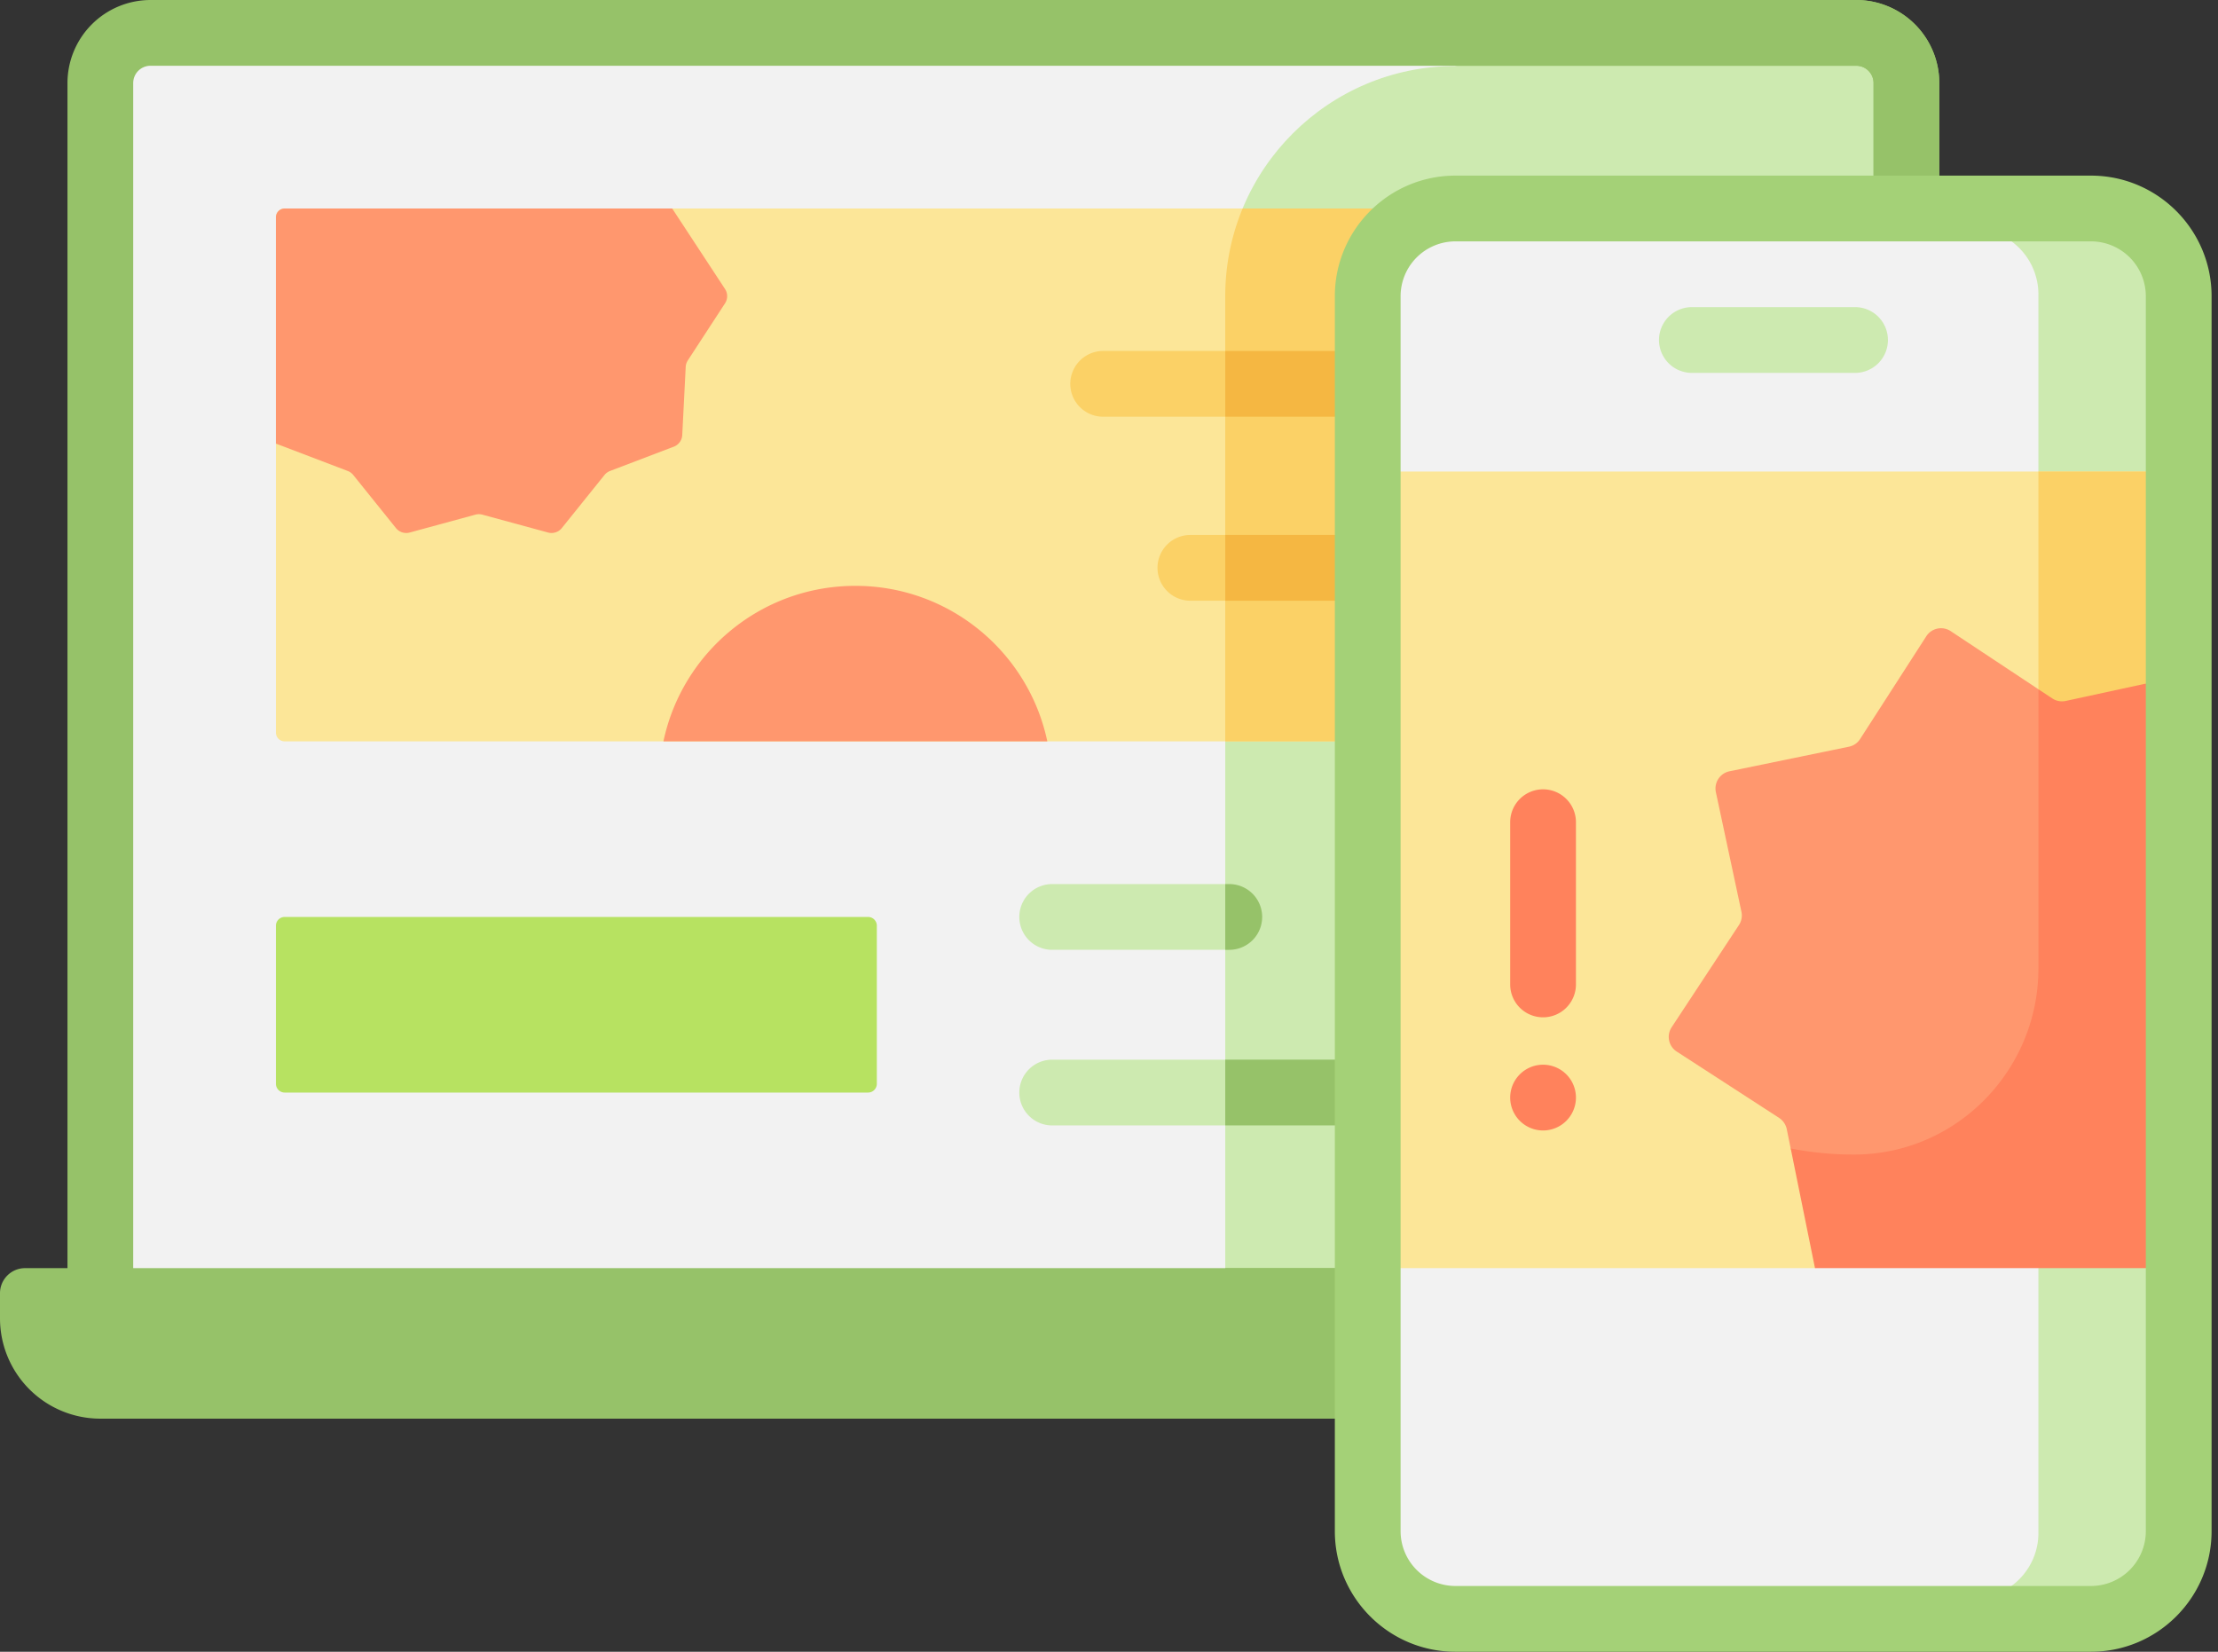 <svg width="141" height="105" fill="none" xmlns="http://www.w3.org/2000/svg"><rect width="100%" height="100%" fill="#333333" stroke="none"/><path d="M121.193 85.118H6.378V5.28a3.19 3.19 0 0 1 3.19-3.19h108.436a3.19 3.19 0 0 1 3.189 3.19v79.838Z" fill="#F2F2F2"/><path d="M121.193 5.282v79.837H77.89V18.828c0-8.067 6.563-14.63 14.63-14.63l13.564-2.106 14.923 2.106c.12.34.186.705.186 1.083Z" fill="#CDEAB0"/><path d="M121.193 87.209H6.379a2.09 2.09 0 0 1-2.09-2.09V5.28A5.285 5.285 0 0 1 9.568 0h108.436a5.285 5.285 0 0 1 5.279 5.28V85.12a2.09 2.09 0 0 1-2.09 2.09ZM8.469 83.029h110.634V5.28a1.1 1.1 0 0 0-1.099-1.1H9.568a1.1 1.1 0 0 0-1.1 1.1V83.03Z" fill="#96C269"/><path d="M123.283 5.281v79.838a2.09 2.09 0 0 1-2.09 2.09H84.857v-4.18h34.246V5.28a1.098 1.098 0 0 0-1.101-1.1H92.52V0h25.482a5.284 5.284 0 0 1 5.281 5.281Z" fill="#96C269"/><path d="M121.193 90.183H6.379A6.379 6.379 0 0 1 0 83.804V82.21c0-.88.714-1.595 1.595-1.595h124.382c.881 0 1.594.714 1.594 1.595v1.594a6.378 6.378 0 0 1-6.378 6.38Z" fill="#96C269"/><path d="M127.572 82.21v1.593a6.377 6.377 0 0 1-6.379 6.38H77.89v-9.568h48.088a1.59 1.59 0 0 1 1.473.984c.08.194.121.4.121.61Z" fill="#96C269"/><path d="M109.473 47.128H18.098a.557.557 0 0 1-.557-.558V13.81a.557.557 0 0 1 .557-.557h91.375a.556.556 0 0 1 .557.558v32.76a.555.555 0 0 1-.557.557Z" fill="#FCE698"/><path d="M110.03 13.811V46.57c0 .309-.248.557-.558.557H77.89v-28.3a14.544 14.544 0 0 1 1.104-5.573h30.478a.555.555 0 0 1 .558.557Z" fill="#FBD166"/><path d="M55.184 69.453H18.098a.557.557 0 0 1-.557-.557V58.848a.557.557 0 0 1 .557-.558h37.086a.557.557 0 0 1 .557.558v10.048a.558.558 0 0 1-.557.557Z" fill="#B7E261"/><path d="M97.273 26.49H70.164a2.088 2.088 0 0 1-1.962-2.897 2.09 2.09 0 0 1 1.962-1.283h27.109a2.09 2.09 0 0 1 0 4.18Zm0 11.697h-21.6a2.09 2.09 0 0 1 0-4.18h21.6a2.09 2.09 0 0 1 0 4.18Z" fill="#FBD166"/><path d="M97.275 26.491H77.89v-4.18h19.385a2.09 2.09 0 0 1 0 4.18Zm2.09 9.606a2.09 2.09 0 0 1-2.09 2.09H77.89v-4.18h19.385a2.091 2.091 0 0 1 2.09 2.09Z" fill="#F5B742"/><path d="m46.09 19.284-2.366 3.629a.823.823 0 0 0-.133.415l-.22 4.328a.832.832 0 0 1-.536.738l-4.052 1.544a.856.856 0 0 0-.354.256l-2.714 3.375a.84.84 0 0 1-.872.284l-4.18-1.137a.843.843 0 0 0-.44 0l-4.18 1.137a.841.841 0 0 1-.873-.284l-2.714-3.375a.83.83 0 0 0-.354-.256l-4.562-1.739V13.811a.557.557 0 0 1 .557-.557h24.635l3.358 5.116a.837.837 0 0 1 0 .914ZM66.58 47.127H42.175c1.19-5.649 6.2-9.885 12.203-9.885 6 0 11.01 4.236 12.2 9.885Z" fill="#FF976E"/><path d="M78.145 60.38H66.888a2.09 2.09 0 0 1 0-4.18h11.257a2.092 2.092 0 0 1 1.953 2.896 2.088 2.088 0 0 1-1.953 1.285Zm31.885 11.163H66.888a2.089 2.089 0 1 1 0-4.18h43.142a2.096 2.096 0 0 1 1.494.603 2.082 2.082 0 0 1 0 2.973 2.096 2.096 0 0 1-1.494.604Z" fill="#CDEAB0"/><path d="M112.12 69.451c0 1.157-.934 2.09-2.09 2.09H77.89v-4.18h32.14a2.093 2.093 0 0 1 1.931 1.29c.105.254.159.526.159.8Zm-33.974-9.07h-.256V56.2h.257a2.09 2.09 0 0 1 0 4.18Z" fill="#96C269"/><path d="M132.928 102.91H92.52a5.574 5.574 0 0 1-5.573-5.574V18.827a5.573 5.573 0 0 1 5.573-5.573h40.408a5.574 5.574 0 0 1 5.574 5.573v78.51a5.575 5.575 0 0 1-5.574 5.573Z" fill="#F2F2F2"/><path d="M132.928 13.254h-10.45v1.282h2.926a4.181 4.181 0 0 1 4.18 4.18v78.728c0 2.31-1.872 4.18-4.18 4.18h-3.921v1.285h11.446a5.572 5.572 0 0 0 5.573-5.573V18.827a5.572 5.572 0 0 0-5.574-5.573Zm-15.033 10.45h-10.341a2.09 2.09 0 1 1 0-4.18h10.341a2.092 2.092 0 0 1 1.961 2.897 2.096 2.096 0 0 1-1.151 1.133 2.09 2.09 0 0 1-.81.15Z" fill="#CDEAB0"/><path d="M138.502 29.974H86.947v50.641h28.433l23.122-3.76V29.974Z" fill="#FCE698"/><path d="M129.584 29.974h8.917v17.154h-8.917V29.974Z" fill="#FBD166"/><path d="M138.502 43.002v36.58l-22.213-.68-2.454-5.894-.249-1.229a1.14 1.14 0 0 0-.488-.716l-6.504-4.214a1.102 1.102 0 0 1-.486-.705 1.108 1.108 0 0 1 .16-.842l4.277-6.496c.165-.248.223-.554.159-.847l-1.625-7.605a1.127 1.127 0 0 1 .158-.842 1.118 1.118 0 0 1 .709-.482l7.591-1.563a1.097 1.097 0 0 0 .711-.488l4.208-6.532a1.108 1.108 0 0 1 .708-.487 1.113 1.113 0 0 1 .844.161l5.577 3.695 1.172 3.22c.251.167.557.222.85.161l6.895-4.195Z" fill="#FF976E"/><path d="M131.315 44.56a1.116 1.116 0 0 1-.85-.162l-.881-.582v17.745c0 6.462-5.183 11.792-11.645 11.833h-.132c-1.333.001-2.663-.129-3.971-.387l1.544 7.608h23.122V43.002l-7.187 1.558Z" fill="#FF825C"/><path d="M132.928 105H92.52c-4.225 0-7.663-3.438-7.663-7.663v-78.51c0-4.225 3.438-7.663 7.663-7.663h40.408c4.226 0 7.664 3.438 7.664 7.663v78.51c0 4.225-3.438 7.663-7.664 7.663ZM92.52 15.344a3.487 3.487 0 0 0-3.483 3.483v78.51a3.487 3.487 0 0 0 3.483 3.483h40.408a3.488 3.488 0 0 0 3.484-3.483v-78.51a3.488 3.488 0 0 0-3.484-3.483H92.52Z" fill="#A4D177"/><path d="M98.094 64.67a2.09 2.09 0 0 1-2.09-2.09V52.267a2.09 2.09 0 1 1 4.18 0V62.58a2.09 2.09 0 0 1-2.09 2.09ZM98.094 71.863a2.09 2.09 0 1 0 0-4.18 2.09 2.09 0 0 0 0 4.18Z" fill="#FF825C"/></svg>